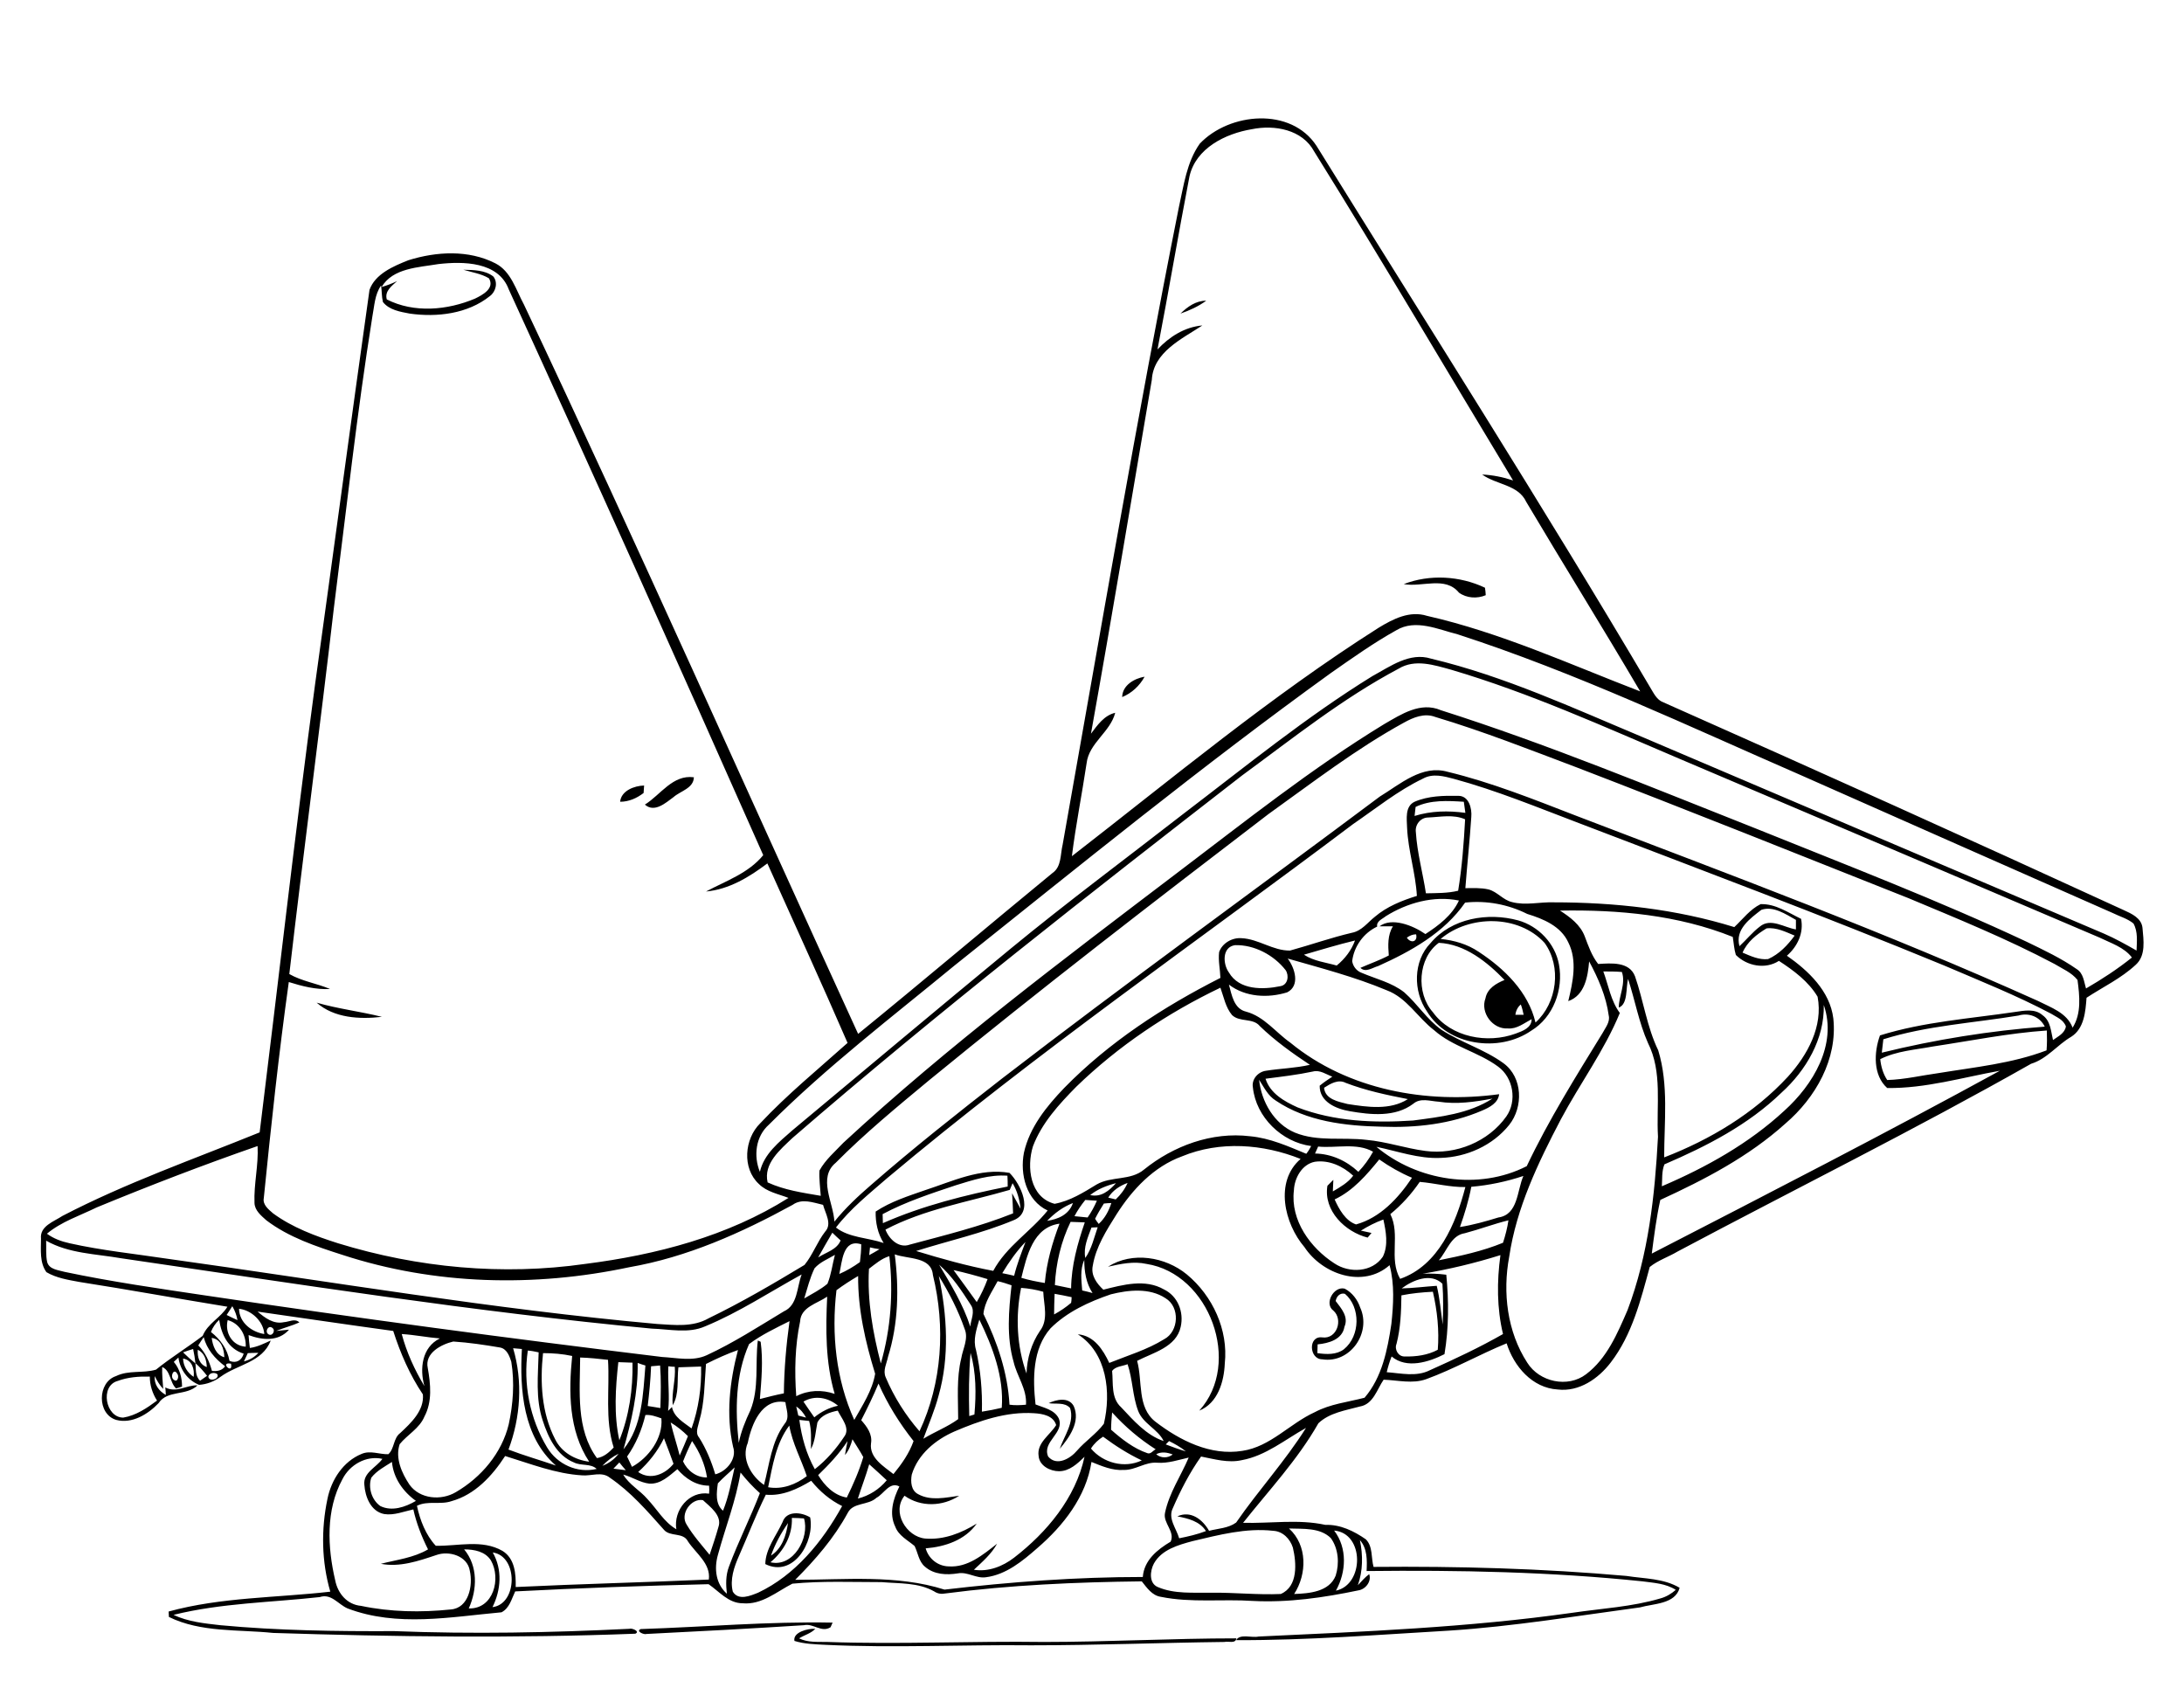 <?xml version="1.0" encoding="utf-8"?>
<!-- Generator: Adobe Illustrator 21.0.2, SVG Export Plug-In . SVG Version: 6.00 Build 0)  -->
<svg version="1.2" baseProfile="tiny" id="Layer_1" xmlns="http://www.w3.org/2000/svg" xmlns:xlink="http://www.w3.org/1999/xlink"
	 x="0px" y="0px" viewBox="0 0 847 660" overflow="scroll" xml:space="preserve">
<path d="M122.8,388.8c8.3,2.4,16.9,3.4,25.3,5.5C139.5,395.3,129.6,394.8,122.8,388.8 M249.8,304.6c0,0.7-0.2,2.2-0.2,2.9
	c-2.6,2-5.7,3.4-9.1,3.4C240.9,306.6,246,304.7,249.8,304.6 M269.1,301.4c-0.1,4.3-5.2,5.3-7.9,7.7c-3,2.2-7.4,6.2-11.1,2.9
	C256.2,308.2,260.9,300.3,269.1,301.4 M305.6,590.6c-2.7,3.9-5,8.1-6.6,12.6C303.3,600.5,304.9,595.4,305.6,590.6 M311.8,588.8
	c-1.5-0.1-3.1-0.2-4.7-0.2c0.3,6.8-3.2,12.9-8.3,17.2C307.7,607.9,314.1,596.2,311.8,588.8 M314.2,588.4c1.8,9.5-6.5,23.5-17.4,18.1
	c0.1-6,4.3-11,6.7-16.3C305,585.7,310.8,586.3,314.2,588.4 M322.9,629.2c-0.2,0.4-0.6,1.4-0.8,1.8c-3.6,2.2-6.6-1.6-10.3-0.8
	c-20.4,1.3-40.7,2.4-61.1,3.4c-0.9,0.4-4.3-1.1-2.2-1.9C273.3,630.9,298,628.7,322.9,629.2 M416.4,545.2c2.7,6-1.6,12.1-5.4,16.6
	c1.7-5.1,5.8-10.2,4-15.8c-2.1-2.4-5.6-1.4-8.3-1.9C409.7,542.7,414.4,541.6,416.4,545.2 M443.9,262.4c-1.9,3.5-5,6.4-8.7,7.9
	C435.3,265.7,439.9,263.1,443.9,262.4 M467.8,116.6c-3,2.2-6.5,3.8-10,5C460.6,118.9,463.8,116.6,467.8,116.6 M460.3,494.2
	c10,8.3,16.1,21.5,14.7,34.5c-0.3,7.1-2.7,15.4-9.9,18.3c16.7-18.4,4-53.1-20.5-56.9c-5-1.1-10,0-14.9,1.1
	C439.1,485.2,451.9,487.3,460.3,494.2 M479.5,635.3c-0.3,2.2-3.2,1-4.6,1.4c-25,0.3-50,1.3-75,1.3c-26.7-0.3-53.3,1.1-80-0.2
	c-3.9-0.2-7.9-0.3-11.8-1.5c-0.7-3.4,5.3-4.9,8.1-4.7c-1.7,1.8-4.2,2.4-6.3,3.7c3.4,1.7,7.3,1.3,11,1.4c28,1,56-0.4,84,0
	C429.7,636.7,454.6,635.3,479.5,635.3 M521.6,501.7c-1.9-0.5-3.3,1-3.6,2.8c2.2,2.9,5.1,6.1,3.4,10c-0.8,4.9-6.1,6.4-10.4,6.8
	c0,1.1-0.1,2.2-0.1,3.4c3.5,0.5,7.4,0.7,10.3-1.5C527.6,518,527.7,506.9,521.6,501.7 M527.5,507c4.5,9.8-3.9,21.8-14.7,20.1
	c-5.1,0-5.6-9.2,0-8.5c5.7,0.8,8.2-7,4.3-10.4c-3.7-2.7,0.2-9.6,4.4-8.5C524.4,501.2,526.5,504,527.5,507 M575.9,227.9
	c0.1,0.7,0.3,2.1,0.3,2.9c-3.3,1.4-7.4,1.2-10.4-1c-5.3-6.5-14.3-2-21.4-3.3C554.5,222.6,566.2,223.3,575.9,227.9 M589.8,389.5
	c-1.2,1-1.9,2.4-2.1,4c0.8,0,2.4,0,3.2,0C590.6,392.1,590.3,390.8,589.8,389.5 M594,395.2c-2.9,1.5-5.7,3.9-9.2,3.6
	c-5.9,0.4-10.8-6.1-8.7-11.7c0.7-3.8,4.2-5.8,7.4-7.1c-6.8-7-15.3-13.9-25.5-14.4c-8.1,5.9-8.9,19.5-2.3,26.9
	c7.1,9.8,21.2,12.3,32.1,8.3C590.5,399.8,594,398.6,594,395.2 M599,365.6c-10.1-11-29.2-10.9-40.3-1.5c5.2,0.5,10.4,2,14.8,5
	c9.9,6.5,19.2,15.5,22,27.4C603.9,388.9,605.7,374.8,599,365.6 M604.6,374c1.8,9.7-2.2,20.5-10.8,25.7c-12.5,8.6-32.3,5.8-40.4-7.5
	c-5.4-7.8-5.4-19.5,1.4-26.5c8.2-9.7,22.2-12,34-8.8C596.6,359.1,603.1,365.8,604.6,374 M58.1,533.8c-4.2-0.1-8.5,0.2-12.5,1.7
	c-6.9,1.9-4.7,14.2,2.2,14.2c4.9-0.8,9.2-3.7,13.1-6.6C59.1,540.3,58.1,537.1,58.1,533.8 M68.8,532.8c-1.4-2.7-3.1,1.2-1.3,2.3
	C68.9,536.2,69.5,533.6,68.8,532.8 M71,526.8c0.1,3,1.7,5.5,4.1,7.1C75.5,530.9,74.5,527.4,71,526.8 M74.9,523.1
	c-1.3,0.4-2.6,0.8-3.9,1.3c1.5,1.5,3.1,2.9,4.8,4.3C75.6,526.8,75.3,524.9,74.9,523.1 M75.8,528.6c0.2,2.3-0.1,5.1,1.8,6.8
	c0.7-0.5,2-1.4,2.7-1.9C79,531.8,77.5,530.1,75.8,528.6 M76.7,523.4c-0.2,2.8,0.6,5.7,3.5,6.7C80.1,527.5,79.4,524.7,76.7,523.4
	 M84.3,532.9c-1-0.9-3.2-0.6-3.5,0.9C81,536,85.2,534.8,84.3,532.9 M79,518.5c-0.7,1-1.4,2.1-2.1,3.2c2.7,2.7,4.3,6.2,5.3,9.9
	c2,0.2,3.9-0.1,5.1-1.8C83.4,526.9,80.2,523.2,79,518.5 M82.1,518.8c0.4,3,1.6,6.6,4.9,7.5C86.9,523.1,85.8,519.3,82.1,518.8
	 M89.6,528.8C84.9,527.9,90.5,533.4,89.6,528.8 M90.1,506.5c-0.7,1.1-1.5,2.3-2.2,3.4c1.4,0.7,2.8,1.4,4.2,2
	C91.8,510.1,91.1,508.2,90.1,506.5 M94.5,524.9c-6-1.9-8.6-7.3-9.5-13.1c-1.4,1.3-2.5,2.9-3.2,4.7c3.6,2.8,6.4,6.6,7.2,11.2
	C91.6,528.8,93.8,527.5,94.5,524.9 M88.3,511.9c-1.2,4.9,1.8,10,7,10.3C95.5,517.6,92.8,513.1,88.3,511.9 M100.2,524.6
	c-1.4,0-2.7,0-4.1,0.1c-0.5,1.1-1,2.1-1.5,3.2C96.7,527.4,98.7,526.3,100.2,524.6 M92.7,507.5c0.1,5.4,4.9,9,9.8,9.8
	C102.2,512.4,97.5,508,92.7,507.5 M105.6,514.9c-1.5-1.2-3,1.4-1.6,2.4C105.5,518.5,107.1,515.9,105.6,514.9 M152,566.9
	c-2.8,1.8-5.9,3.4-8,6.1c-1.3,3.8,0.1,8.6,3.5,11c4.5,2.2,9.7,0.4,13.8-2C156.3,578.4,152.6,573.2,152,566.9 M170.6,519
	c-5-0.4-9.8-1.4-14.8-1.7c1.9,7.1,5,13.9,8.8,20.2C162.7,530.8,163.6,522.4,170.6,519 M182.2,609.1c-0.9-5.8-8.1-7.9-13-6.1
	c-6.9,2.3-14.1,4.8-21.5,3.4c6.2-1.6,12.7-2.3,18.3-5.6c-2.5-5-4.5-10.1-5.7-15.5c-3.7,0.8-7.5,2.4-11.3,1.8
	c-5.2-1-7.4-6.7-7.7-11.4c-0.5-4.7,4.7-6.7,7-10c-6.3-1.4-12.7,2.3-15.5,7.9c-6.5,11.9-5.8,26.4-2.8,39.2c1,5.1,4.6,9.4,10,9.9
	c11.4,2.4,23.3,2.6,34.8,1.4C181.8,623.6,183.5,614.8,182.2,609.1 M190.4,605.1c-2.2-3.5-6.5-4.3-10.4-4.3
	c5.4,6.5,5.1,15.5,1.8,22.9C191.4,624,194.4,612.1,190.4,605.1 M191.1,602c3.8,6.7,3.2,14.5-0.1,21.2C200.8,622,201,603.4,191.1,602
	 M198.3,528.1c-0.7-2.3-1.8-5.2-4.5-5.6c-5.9-1-11.9-1.9-18-2.3c-4.7,1.1-11.2,4.5-9.9,10.3c1.1,6.2,1.8,13-1.3,18.8
	c-1.9,4.6-6.6,7-9.6,10.7c-1.8,5.4,0.8,11.2,3.8,15.7c4,5.6,12.3,6.3,18,2.9c9.8-5.7,17.8-15.1,20.5-26.3
	C199,544.5,199.6,536.1,198.3,528.1 M202.4,523.1c-1.1-0.1-2.3-0.2-3.4-0.3c3.8,12.8,2.9,26.8-1.8,39.3c6,2.3,12.3,4.1,18.4,6.2
	C202.9,557.3,201.5,538.9,202.4,523.1 M221.9,525.8c-3.7-0.8-7.5-1.1-11.3-1.1c-1.2,11.2-0.6,23.2,4.7,33.4c2.5,5.1,7.7,8,13.2,8.7
	C220.5,554.7,220.5,539.7,221.9,525.8 M222.6,567.1c-6.7-2.7-10-9.7-12.1-16.2c-2.9-8.6-1.8-17.7-1.6-26.5c-1.4-0.3-2.8-0.6-4.2-0.7
	c-1.9,12.9,0.8,26.5,7.5,37.6c3.9,6.5,11.7,10.1,19.2,8.3C229.1,567.4,225.4,568.5,222.6,567.1 M235.8,527.3
	c-3.6-0.4-7.2-0.8-10.8-0.9c-0.1,13.1-1.7,27.8,6.5,39c2.7-0.4,4.7-2.2,6.5-4.1C234.5,550.3,236.5,538.7,235.8,527.3 M239.9,563.7
	c-2.4,1.2-4.5,2.8-6.3,4.7C236,567.5,238.3,565.9,239.9,563.7 M240.2,567.1c-0.8,0.8-1.5,1.6-2.3,2.4c1.6,0.2,3.2,0.4,4.8,0.6
	C241.8,569.1,241,568.1,240.2,567.1 M245.3,528.4c-1.8-0.1-3.7-0.1-5.5-0.2c-1.1,10.1-1.8,20.4,0.4,30.3
	C244,549,245.5,538.6,245.3,528.4 M250.3,529.5c-1-0.3-2-0.6-3-1c0.2,11.5-2.4,22.6-5.5,33.5C249.1,553.1,249.4,540.5,250.3,529.5
	 M256,529.5c-1.2,0.1-2.3,0.2-3.5,0.3c-0.2,5.2-0.7,10.3-1.3,15.4c1.7,0.3,3.3,0.5,4.9,0.8C256.3,540.5,256.4,535,256,529.5
	 M256.5,550c-2-0.7-4.1-1.5-6.2-1.3c-1.4,5.8-3.7,11.3-7.1,16.1c0.6,1.3,1.3,2.7,1.9,4C251.5,565.3,257.2,557.7,256.5,550
	 M257.5,557.7c-2.4,5-5.9,9.4-10,13.1c4.7,3.3,10.5,0.9,13.7-3.2C260,564.3,258.8,561,257.5,557.7 M266.8,556.9
	c-2-2-4.2-3.8-6.7-5.3c1,4.3,2.4,8.5,3.5,12.8C264.7,561.9,265.8,559.4,266.8,556.9 M271.9,529.9c-2.9,0.1-5.8,0.2-8.8,0.3
	c-0.6,4.9,0.4,10.3-2.2,14.7c-0.5-5,1.2-9.9,0.8-14.9c-0.6,0-1.9-0.1-2.5-0.2c-0.3,5.8,0.6,11.5-0.1,17.3c0.5-0.5,1-1,1.5-1.5
	c0.8,4,4.6,6,7.6,8.3C270.9,546.3,272.1,538.1,271.9,529.9 M268.4,558.8c-1.3,2.6-2.5,5.3-3.5,7.9c1.7,3.6,5.2,6.3,9.3,6.2
	C273.4,567.8,271.3,563,268.4,558.8 M266.8,597.7c-1.9-3.7-7-1.6-9.4-4.6c-6.4-7.2-12.8-14.6-20.9-20.1c-3.1-2.5-7.2-0.6-10.7-0.9
	c-10.3-0.6-20.1-4.5-29.9-7.5c-5,7.7-11.7,15-20.8,17.5c-4.3,1.5-9.2-0.3-13.4,1.8c1.2,5.6,3.4,11.3,7.3,15.5
	c8.6,0.2,17.9-2.6,25.9,2c4.8,3,5.2,8.9,5.1,14c25-1.2,49.9-1.8,74.9-2.9C275.7,606.3,269.9,602.4,266.8,597.7 M275,576.1
	c-5,0-9.1-2.7-12.3-6.4c-3.2,2.6-6.5,5.9-10.9,5.6c-3.6-0.4-6.6-2.6-10.1-3.5c2.3,3.9,6.5,6.1,9.4,9.5c3.7,3.9,6.4,8.9,11.2,11.7
	c-1.2-7.4,5-15,12.7-13.8C275.1,578.2,275.1,577.1,275,576.1 M272.6,581.7c-4.6-0.8-9,5.4-6.3,9.5c2.5,4.2,5.8,7.9,8.9,11.7
	c1.2-3.6,2.4-7.1,3.4-10.7C280.2,587.7,275.4,584.3,272.6,581.7 M284.9,569c-2.1,2.1-4.5,4-6.5,6.2c-0.5,3.6-1.1,8,2,10.6
	C282.6,580.4,283.6,574.7,284.9,569 M286.2,523.5c-4.3,1.5-8.4,3.4-12.4,5.4c-0.6,7.4-0.5,14.9-2.6,22.1c-0.4,2.1-1.7,4.5-0.1,6.4
	c2.8,4.4,4.8,9.3,6.3,14.3c4.4-1.1,8.5-6,6.9-10.7C281.5,548.6,283,535.7,286.2,523.5 M287.2,571c-1.8,11-5.9,21.3-8.8,32
	c-1.5,5.3-0.8,11.2,3.5,15c-0.4-3.5-0.5-7.1,0.8-10.5c3.6-9.7,8.3-18.9,12-28.5C292,576.6,289.5,573.9,287.2,571 M304.6,543.7
	c-9.2-1.6-13.1,8.5-14.6,15.8c-2.6,6.1,1.2,12.8,6.3,16.3c2.1-8,2.9-16.8,8-23.7C306.4,549.7,304.9,546.5,304.6,543.7 M306.2,512.3
	c-5.4,2.7-10.9,5.3-15.7,8.9c-5.3,12-5.4,25.5-4,38.3c0.9-4.4,2.6-8.6,4.5-12.6c3.5-8.6,1.8-18.2,2.9-27.1c0.3,0.1,0.8,0.4,1.1,0.5
	c1,7.4,0.3,14.8-0.3,22.2c3.1-0.8,6.2-1.6,9.3-2.2C304.1,531,304.9,521.6,306.2,512.3 M310.9,494.2c-12.4,6.8-24.3,14.7-37.4,20.1
	c-6.5,2.9-13.9,1.1-20.7,0.9c-68.9-6.5-137.4-17.3-205.9-27.3c-9.8-1.7-20.2-1.8-29-6.8c0.1,2.8-0.2,5.6,0.4,8.3
	c0.8,2.9,4.4,3.1,6.8,3.8c18,3.8,36.2,6.4,54.3,9.1c59,8.8,118.1,16.7,177.4,23.9c5.7,0.3,11.9,1.8,17.3-0.7
	c10.4-4.8,20.1-11.1,29.9-17C309.4,506.1,309,499.2,310.9,494.2 M306.1,552.8c-5.2,6.9-6.5,15.7-8.2,23.9c5.5,1,10.8-1.1,15-4.3
	C310.7,565.8,307.3,559.7,306.1,552.8 M308.8,545.4c0.3,1.2,0.5,2.3,0.8,3.5c1,0.3,2,0.5,3,0.8C311.7,548,310.5,546.5,308.8,545.4
	 M319.2,467.2c-3.9-0.9-8.2-2.6-11.8,0c-19.9,10.9-40.9,20.3-63.4,24.2c-36.7,7.8-75.4,6.9-111.2-4.8c-10.3-3.3-20.8-6.8-29.5-13.4
	c-2-1.8-4.5-3.8-4.6-6.7c-0.3-7.4,1.6-14.7,1.2-22.1c-21,7.3-41.8,15.3-62.4,23.8c-6.5,3.2-13.7,5.5-19.3,10.2
	c2.6,1.9,5.6,3,8.8,3.7c12.5,2.8,25.3,4.1,37.9,6c63.3,8.8,126.4,19.6,190,25.3c6.7,0.4,13.8,1.3,19.9-2.2
	c12.8-6.2,25.1-13.4,37.2-20.7c3.2-3.9,4.9-8.9,8-12.9C322.8,474.6,320.1,470.6,319.2,467.2 M320.8,502.8c-3.9,2.7-10.2,4-10.5,9.6
	c-2,9.5-2.2,19.3-1.5,29c4.7-2.4,9.9-2.6,14.9-0.9C320.1,528.2,320.2,515.4,320.8,502.8 M323.8,486.6c-2.7,1.6-5.8,2.8-7.9,5.2
	c-1.8,3.7-2.8,7.8-4,11.7c3-1.8,6.3-3.4,9-5.7C322.4,494.2,322.8,490.3,323.8,486.6 M311.6,543.5c1.4,2.1,2.8,4.1,4.2,6.1
	c2.7-2.2,5.8-3.8,9.2-4.5C321.2,541.9,316,540.9,311.6,543.5 M322.8,478c-1.9,3.2-3.7,6.4-5.5,9.6c3-2,7.3-3,8.7-6.6
	C324.9,480,323.8,479,322.8,478 M326.6,584c-4.7-2.3-8.7-5.7-12-9.8c-5.3,3.2-11.2,6-17.6,5.4c-3.8,7.7-6.9,15.8-10.4,23.7
	c-1.9,4.3-3.6,9.2-2.4,13.9c2.2,3.6,6.8,1.6,9.8,0.4C308.4,610.8,319,597.8,326.6,584 M324.9,547c-3,0.6-6.4,1.7-7.9,4.6
	c-0.7,3.4-0.8,7.1-2.5,10.3c0-3.6,0.3-7.3-0.7-10.9c-1.3-0.1-2.5-0.3-3.8-0.4c0.9,6.7,2.7,13.2,6,19.1c4.5-3.5,8.3-7.9,11.4-12.6
	C329.9,553.8,326.3,550,324.9,547 M297.6,334.8c-7,5.3-14.9,10.1-23.8,10.9c7.7-4.1,16.5-7.1,22.2-14.1
	c-32.5-73.3-65.3-146.5-98.7-219.4c-4-10.8-17.7-10.9-27.3-9.8c-7.6,1.3-17.7,1.5-22,8.9c2.1-0.6,4.1-1.4,6-2.3
	c-2.1,1.9-4.9,3.9-4,7.1c10.6,5.4,23.5,4.2,34.2-0.3c2.9-1.4,7.8-4,5.4-7.9c-3-1.8-6.6-2.3-9.9-3.3c3.9,0.1,8.4,0.1,11.6,2.6
	c1.9,2.3,1,5.9-1.3,7.6c-8.6,6.9-20.5,8.3-31.1,6.8c-3.7-0.7-8-1.4-10.4-4.5c-0.5-2.1-0.4-4.3-0.7-6.4c-2.5,3.5-2.6,8-3.4,12.1
	c-6,37.5-10.1,75.2-14.9,112.8c-5.5,47.4-11.8,94.7-17.3,142.1c4.9,2.8,10.6,3.6,15.8,5.8c-5.5,0.3-10.9-1.1-16-2.7
	c-3.9,27.9-6.9,55.9-9.7,83.8c-0.5,2.6,1.9,4.4,3.6,5.9c7.5,5.5,16.4,8.8,25.2,11.6c30.9,9.5,63.8,12.6,95.9,8
	c27.5-3.5,55.2-10.7,78.8-25.6c-3.9-1.5-8.4-2.3-11.5-5.4c-6.6-6.1-5.6-17.5,0.5-23.5c10.5-11.2,22.5-21,33.9-31.2
	C318.6,381.1,308,358,297.6,334.8 M334,482.5c-7.2-2.3-7.4,6.9-8.5,11.5c2.8-1.2,5.5-2.8,8-4.6C333.8,487.1,334,484.8,334,482.5
	 M330.6,558.1c-0.6,2.2-1.4,4.4-2.9,6.1c0.3-1.8,0.6-3.6,1-5.4c-3.2,4.9-7.2,9.1-11.4,13.2c2.5,4.1,6.2,7.9,11.1,8.7
	c2.5-5.1,4.8-10.3,6.4-15.7C333.5,562.6,332,560.4,330.6,558.1 M332.8,494.8c-2.9,1.7-5.7,3.5-8.4,5.5c-2,17-0.2,34.6,6.9,50.3
	c3.2-5.7,7-11.4,8.1-17.9C335.6,520.4,332.7,507.7,332.8,494.8 M337.4,483.7c-0.1,0.7-0.2,2.2-0.3,3c1.3-0.7,2.7-1.5,4-2.3
	C339.8,484.2,338.6,484,337.4,483.7 M343.9,574c-2.2-2.1-4.5-4.1-6.8-6.2c-1.3,4.5-3,8.9-4.4,13.3C337.1,580,341,577.5,343.9,574
	 M344.9,487.1c-3,0.9-5.4,3-7.9,4.9c-0.7,12.4,1.5,24.8,4.6,36.7C345.5,515.2,346.5,501,344.9,487.1 M340.7,536.5
	c-2,4.8-4.3,9.5-6.7,14.2c2.2,2.5,4.4,5.4,3.8,9c-0.7,5.6,4.9,8.9,8.7,11.9c3.2-3.9,6.1-8,7.8-12.8
	C348.9,552,344.2,544.5,340.7,536.5 M361.8,494.4c-0.6-7.2-9.7-6.1-14.8-8c1.7,13.2,1.4,26.9-2.6,39.7c-0.5,2.6-2.1,5.3-0.9,8
	c3.2,7.6,7.7,14.7,13.1,20.9C365.4,536.2,366.7,514.4,361.8,494.4 M374.1,515.3c-2.5-7.2-6-14-10-20.5c3.2,15.2,4.2,31.3-0.1,46.4
	c-1.5,5.7-3.9,11.2-5.9,16.7c4.4-2.7,9.4-4.6,13.5-7.6c0-7.9-0.7-15.9,1.2-23.6C373.4,523,375.7,519.1,374.1,515.3 M376.4,524.6
	c-0.7,8.1-0.7,16.4-0.5,24.5c0.5-0.2,1.5-0.4,2-0.6C378.6,540.5,378.6,532.3,376.4,524.6 M376.5,506c-3.6-5.6-7.3-11.2-12.3-15.6
	c4.6,7.7,9.3,15.4,12.1,24C376.5,511.7,378.3,508.6,376.5,506 M383,496c-4.3-1.3-8.7-2.5-13.2-3.5c3,4.1,6,8.2,9,12.4
	C380.5,502,381.9,499,383,496 M379.8,511.7c-1.1,3.8-2.5,7.8-1.3,11.7c1.8,7.8,2.5,15.9,2.3,24c2.6-0.4,5.2-0.9,7.7-1.5
	C389.4,534,385,522.3,379.8,511.7 M390.7,455.9c-6.9-0.5-13.5,1.7-20,3.7c-9.6,3.2-19.4,6.4-28.4,11.2c0,0.9,0.1,2.6,0.1,3.5
	c15.4-6.8,31.9-10.9,48.4-14.2C390.8,458.7,390.8,457.3,390.7,455.9 M392.7,458.8c-0.3,0.7-0.8,1.9-1.1,2.6
	c-16.2,4.7-33.2,7.5-48.2,15.4c1.4,3.7,5.2,7.4,9.5,5.8c13.4-3.6,27-6.9,40-12.1c-0.1-2.6-0.2-5.2-0.4-7.8c1.1,2,2.2,4,3.3,6
	C395.4,465.1,394.5,461.8,392.7,458.8 M393.1,528.1c-2.8-9.7-1.9-19.9-0.8-29.7c-1.8-0.6-3.5-1.2-5.4-1.6c-2.1,4-5.1,8.1-5.5,12.7
	c5.4,11,9.4,22.8,10.1,35.2c2.1,0.3,4.3,0.2,6.4,0C398.3,538.6,394.4,533.7,393.1,528.1 M397.7,481.6c-3.5,3.6-6.4,7.8-9,12.1
	c1.5,0.3,3,0.6,4.6,1C394.4,490.2,396.1,485.9,397.7,481.6 M404.6,500.9c-2.8-0.8-5.7-1.3-8.6-1.5c-2.2,11-1.7,22.6,2.1,33.2
	c0.2-5.9,1.9-11.6,5.2-16.5C406.7,511.7,404.8,506,404.6,500.9 M410.9,474.5c-10.3,1.4-12.7,12.6-14.8,21c3,0.9,6,1.5,9.1,2
	C405.9,489.5,408.1,481.9,410.9,474.5 M415.6,503c-2.2-0.5-4.4-0.9-6.6-1.3c-0.1,2.7-0.2,5.4-0.2,8c2.4-1.3,4.6-2.8,6.6-4.5
	C415.5,504.8,415.6,503.6,415.6,503 M416.1,466.5c-3.9,1.5-7.2,4-10,6.9C410.3,472.8,414.6,471,416.1,466.5 M420.6,564.9
	c-2.7,2.6-5.8,5.6-9.9,5.6c-3.4,0-7.6-2.1-7.9-5.9c-0.8-5.1,4.4-8.1,6.8-12c-1.1-3.7-5.3-4.4-8.6-4.6c-10.7-0.7-21.1,2.9-30.9,7.1
	c-7.3,3.2-14.1,8.8-16.5,16.7c-0.5,2.7-0.3,6.2,2.5,7.6c4.9,2.7,10.7,1.3,15.9,0.6c-6.4,4.2-14.9,4.5-21.2,0
	c-5.1,6.3,0.7,15.9,8,16.6c7.2,0.6,14-2.1,20-5.8c-4.5,6.4-12.3,9-19.8,9.6c1.1,4,4.7,6.9,8.9,7c7.4,0.5,13.3-4.5,18.8-8.8
	c-2.2,4-5.7,7-9,10.1c5.6,0.9,11.2-1.3,15.6-4.7C406,594.2,417.1,580.9,420.6,564.9 M420.7,474c-1.8-0.1-3.7-0.1-5.5-0.2
	c-3.7,7.6-5.7,16.1-6.1,24.5c2.1,0.4,4.2,0.9,6.3,1.3C415.5,490.7,417.9,482.2,420.7,474 M420.5,488.6c-1.7,3.7-1.1,7.9-0.8,11.8
	c1.3,0.3,2.7,0.6,4,1C421.2,497.5,420.5,493.1,420.5,488.6 M425.4,465.6c-1.5-0.1-3-0.2-4.5-0.3c-1.6,2-3,4-4.2,6.3
	c1.7,0.2,3.4,0.3,5.1,0.5C423.2,470.1,424.4,467.9,425.4,465.6 M425.7,475.9c-0.6,0-1.8,0.1-2.4,0.1c-1.4,3.8-3.2,7.7-2.4,11.8
	C423.4,484.2,424.3,479.9,425.7,475.9 M431,466.5c-0.7,0-2.2,0.1-2.9,0.2c-1.2,1.9-2.4,3.9-3.4,5.9c0.3,0.5,1,1.5,1.4,2
	C428.5,472.4,430,469.6,431,466.5 M432.8,458.8c-3.6,0.9-7.1,2.3-10,4.6C427,464.4,430.2,461.7,432.8,458.8 M437.3,458.7
	c-3,1.1-5.8,2.9-7.5,5.7c1,0.2,1.9,0.5,2.9,0.7C434.6,463.3,436.2,461.2,437.3,458.7 M427.8,557.1c-1.9,1.2-3.5,2.7-4.7,4.6
	c4.7,5.6,13,7.8,19.7,4.6C437.5,563.8,432.5,560.6,427.8,557.1 M448.2,562c-6.3-4-11.9-8.8-16.9-14.3c-0.2,2.2-0.4,4.5-0.4,6.7
	c4.2,3.7,8.8,7.3,14.1,9.1C446.3,564,447.2,562.4,448.2,562 M441.4,547.1c-2.2-5.8-2.1-12.2-4.1-18.1c-2,0.8-4.7,0.8-6,2.6
	c0.5,4.8-0.5,10.5,3.5,14.1c4.8,5.1,9.7,10.8,16.5,13.1C449,554.1,443.3,552.1,441.4,547.1 M454.8,564c-2.1-0.8-4.3-1.2-6.4-0.1
	C450.2,565.5,452.9,565.5,454.8,564 M452,503.4c-6.2-4.1-14.4-3.2-21.2-1.5c-8.5,2.9-17,6.8-23.4,13.2c-7,8-6.9,19.5-5.8,29.5
	c3.2,1.3,7.3,2,9,5.4c2.4,5.7-6.6,9-4.1,14.8c3.3,3.9,8.6,0.8,11.2-2.3c3.2-3.7,7.5-6.5,10.4-10.4c2.9-12.1,1.2-27.5-10.1-34.7
	c6.3,0.5,9.8,6,12.2,11.1c7.2-2.9,14.7-5.1,21.3-9.2C457.2,516.3,457.7,506.8,452,503.4 M453.4,558.8c-0.3,0.3-1,1-1.3,1.3
	c2.6,1,5.1,1.9,7.8,2.7C457.8,561.1,455.6,559.9,453.4,558.8 M461,565.2c-4,0.9-8,2.3-12.2,2c-4.6-0.4-8.4,2.9-13,2.8
	c-4.4,0.3-8.5-1.5-12.5-3.1c-2.1,13.5-10.9,24.7-21,33.4c-5.7,5-12.1,10.3-19.9,11.3c-3.8,0.6-7.1-2.2-10.9-1.5
	c-4.4,0.7-9.3,0.5-12.8-2.6c-2.4-2-2.7-5.4-4-8c-2.7-2.3-6.2-4-7.5-7.5c-2.5-5.1-0.8-10.8,1.6-15.6c-3.8-2-6,2.9-8.9,4.4
	c-3.2,3-9,1.7-11.1,5.8c-5.3,9.8-12.6,18.2-20.4,26c19.3,0,39.3-2.1,57.9,3.8c25.5-3,51.2-4.9,76.9-4.9c0.5-6.5,5.6-10.6,10.8-13.7
	c1.8-3.9-3-7.2-2.2-11.1C453.4,578.9,458,572.3,461,565.2 M498.6,376.2c-4.6-5.9-12.2-9.9-19.6-9.7c-5.1,0.7-4.8,7.3-2.4,10.6
	c4,6.9,13.2,6.7,20,5.3C499.5,381.9,500,378.3,498.6,376.2 M501.4,600.1c-1.1-3.4-3.9-6.3-7.6-6.5c-10.6-1.2-21.1,1.6-31.3,4
	c-5.6,1.5-12,3.3-15,8.7c-1.5,2.8-2,7.6,1.5,9.1c6.5,2.8,13.9,2.1,20.8,2.2c9-0.1,18,0.9,26.9,0.5
	C503.5,615.2,502.8,606,501.4,600.1 M506.5,553.7c-8.1,4.5-15.6,10.8-24.9,12.5c-5.3,1.2-10.6-0.4-15.8-1.4
	c-4.4,6.2-7.9,13-10.9,19.9c-2.1,4.1,1.3,7.9,2.4,11.8c3.5-0.7,7-1.5,10.4-2.8c-2.4-3.8-6.9-4.9-11.1-5.7c5.2-2.4,9.8,1.2,12.3,5.6
	c3.5-0.9,7.5-1,10.5-3.2C488.1,577.8,498.4,566.6,506.5,553.7 M508.5,444.4c-11.4-1.5-21.4-11.2-22.6-22.7c-0.6-3.2,2-6.1,5.1-6.5
	c5.6-0.9,11.4-1,17-2.3c-6.8-4.5-13.5-9.3-19.4-15c-2.7-3.3-7.8-1.4-10.8-4.3c-2.5-3-3.2-7-4.5-10.6c-20.5,9.8-39.6,22.6-55.9,38.4
	c-6.7,6.8-13.4,14.1-16.8,23.1c-2.5,8-1.2,19.8,8.4,22.3c6-1.1,11.2-4.4,16.3-7.5c5.7-3.3,13.2-1.4,18.4-5.8
	c11.4-9.2,26.3-14.7,41.1-12.9c7.7,0.7,14.8,3.9,21.8,6.8C507.4,446.4,508,445.4,508.5,444.4 M516.1,596.4
	c-4.2-4.1-10.7-3.5-16.2-3.7c7.2,6.5,7,17.7,2,25.4c5.8-0.2,13.6-0.8,16.1-7.1C519.5,606.3,519.1,600.5,516.1,596.4 M517.4,593.5
	c5.2,6.8,4.7,16.1,0.7,23.3C529.1,614.5,529.2,594.5,517.4,593.5 M525.5,364.7c-6.7,1.6-13.2,3.6-19.8,5.5c3.8,2.5,8.5,3,12.7,4.2
	C521.6,371.8,524.1,368.5,525.5,364.7 M511.2,444.6c-0.4,0.9-0.8,1.8-1.2,2.7c6.3,0.1,12.2,2.8,16.8,7.1c2.2-2.3,4.1-4.9,5.7-7.8
	C526.2,443,518.1,445.3,511.2,444.6 M536.5,472.9c-3.1,1.1-6,2.6-8.7,4.3c1.4,0.3,2.8,0.6,4.1,0.9c-0.4,0.5-1.1,1.3-1.5,1.8
	c-8.7-2.2-17.2-10.4-15.6-20.1c0.8-0.8,1.5-1.5,2.3-2.3c-0.1,1.5-0.1,3-0.2,4.5c2.9-1.7,5.9-3.4,7.9-6.1c-4-3.7-9.4-6.2-14.9-5.4
	c-5,1-7.9,6.3-8.1,11.1c-1.4,11.6,6.4,22.3,15.7,28.3c5.8,3.9,14.7,3.5,18.8-2.6C538.5,482.8,537.5,477.5,536.5,472.9 M538.9,490.6
	c-10.3,9.1-26.1,3.5-33-7c-7.8-9.1-11.7-25.4-1.5-34.2c-14.5-5.8-31.3-7.1-46-1c-11,4-19.3,12.9-25.4,22.5c-3.9,6.2-8,12.6-9.2,19.9
	c-0.8,3.7,1.5,6.9,4.1,9.3c7.6-1.9,16.2-4.3,23.5-0.1c5.4,2.6,7.8,8.8,6.5,14.5c-1.7,7.9-10.7,10-16.9,13.2c2.2,7.9-0.1,18,7.1,23.6
	c9.5,7.3,21.4,13.3,33.7,11.3c10.9-1.6,18.4-10.6,28.1-15c6-3.2,12.8-3.9,19.3-5.6c6.8-7.9,8.9-18.6,10.4-28.6
	C540.4,505.9,540.9,498,538.9,490.6 M546,426.2c-8.2-1.6-16.3-3.3-24.1-6.3c-2.9-1.5-5.9,0.3-8.4,1.9c0.4,4.5,5.6,5.4,9.1,6.3
	C530.3,429.3,539.1,430.6,546,426.2 M534.9,449.6c-4.9,6-10.1,12.1-17.3,15.5c1.7,3.8,4.2,8.3,8.3,9.7c9.4-2.6,16.4-10.2,21.7-18.1
	C543.1,454.8,538.9,452.4,534.9,449.6 M549.2,362.3c-1.3,0-2.5,0.5-3.6,1.3C547.1,365.9,549.9,365.3,549.2,362.3 M555.7,500.9
	c-4.1,0.2-8.2,0.6-12.2,1.4c-0.1,6.3-0.3,12.6-1.9,18.8c-0.9,2.2,0.7,5,3.2,4.9c4.4,0.1,8.9-0.5,12.8-2.6
	C558.2,515.9,557.4,508.3,555.7,500.9 M559.4,497.8c-4.5-4.4-11.5-1.4-15.8,1.8c4.5-0.1,9-0.7,13.6-1c1.2,4.9,1.6,10,2.3,15
	C559.7,508.4,559.8,503.1,559.4,497.8 M568.2,317.7c-4.5-2-9.6-0.9-14.3-0.7c-3,0-5.2,2.8-4.8,5.7c0.5,8,2.7,15.8,3.9,23.7
	c4.2-0.1,8.4,0,12.5-1C567,336.3,567.7,327,568.2,317.7 M567.7,310.9c-6.2-0.4-12.9-0.8-18.7,2c-0.1,1.2-0.3,2.3-0.4,3.5
	c6.4-2,13.1-2.1,19.7-1.2C568.1,313.8,567.9,312.3,567.7,310.9 M568.3,460.3c-6,0.1-11.8-1.5-17.7-2c-3.2,4.7-7,8.9-11.4,12.5
	c4,8-0.7,17.2,3.8,25.1C557.9,490.7,564.6,474.5,568.3,460.3 M578.8,426c-6.9,1.3-13.9,2.3-20.9,1.2c-3.3-0.2-7-1.6-9.8,0.8
	c-7,5.3-16.5,4.3-24.6,2.9c-5.3-0.9-11.8-3.6-11.7-9.9c1.6-1.3,3.2-2.4,4.9-3.5c-2.4-0.9-4.8-2.7-7.5-2c-6.1,1.3-12.2,2-18.4,2.8
	c1.8,5.7,7.3,8.8,12.4,11.1c14.2,5.5,29.8,6.1,44.8,5.1C558.5,433.1,569.6,431.9,578.8,426 M581.9,486.7c-9.9,3.1-19.9,5.5-30.1,7.2
	c3-0.1,6.1,0,9.1,0.4c1,10.2,1,20.7-0.7,30.8c-6.1,3.1-14.7,5.8-20.5,0.9c-0.8,2-1.4,4-1.9,6.1c5.6,0.4,11.5,1.9,16.8-0.8
	c9.6-4.3,19.2-8.8,28.3-14C580.5,507.3,580.5,496.9,581.9,486.7 M585,473.2c-5.7,1.4-11.2,3.5-16.9,5c-5.4,0.8-6.9,6.9-10.1,10.5
	c8.4-1.7,16.9-3.5,24.9-6.8C583.8,479.1,584.6,476.1,585,473.2 M581,413.6c-7.7-5.7-17.6-7.7-24.8-14.1
	c-6.4-4.9-10.6-12.6-18.4-15.5c-12.4-5.2-25.5-8.6-38.4-12.3c2.8,3.7,4.9,10.5-0.2,13.1c-7.4,2.3-16.2,1.9-22.6-3
	c1.1,4,1.9,9.4,6.7,10.5c7,1.9,11.4,8,17.1,12c22.4,18.4,52.9,23.8,81,20c-0.4,3.4-3.7,5.1-6.5,6.3c-12.2,5.3-25.8,6.8-39,6.3
	c-14.1-0.3-29.1-2-41.1-10.1c-3.1-1.9-4.6-5.2-6.5-8.1c0.9,8.5,5.8,17.1,13.9,20.5c8.8,3.6,18.5,1.7,27.7,2.8
	c7.8,0.7,15.2,3.3,22.9,4.3c11.8,1.6,24.5-3.6,31.4-13.4C588.4,426.9,586.9,417.9,581,413.6 M590.8,456c-6.6,2.2-13.3,3.6-20.2,4.2
	c-1,5.3-2.6,10.5-4.4,15.6c5.1-0.8,10-2.2,14.9-3.7C588.8,471,588.3,461.7,590.8,456 M616.3,372.8c-0.5,5.9-1.7,13.2-8.1,15.4
	c1.8-7.4,3.6-15.7,0-22.8c-2.9-6.3-9.7-9.1-15.9-11c-7.4-3.7-15.8-5.3-24.1-4.4c-8.1,11.7-21,18.9-33.7,24.6
	c-2.2,0.6-4.9,2.7-6.9,0.7c3.6-1.6,7.4-2.9,11-4.8c-0.3-3.9-0.5-7.9,1.6-11.3c-1.7,0-3.5,0-5.2,0c4.7-3.6,12.9-0.4,17.8,3
	c5.1-3.3,10.4-7.3,13-13c-9.8-2-20.1,0.9-28.4,6.1c-1.3,1.1-3.7,1.9-3.3,4c-5.3,2.5-9,7.7-9.7,13.4c0.3,2,1.7,3.8,3.6,4.5
	c5.6,2.4,11.8,3.8,16.6,7.6c5.1,4.5,8.8,10.5,14.4,14.5c7.7,5,16.7,7.6,24.1,13c7.5,5.5,7.7,17,2.2,23.9c-6.4,8-16.5,12.5-26.6,12.8
	c-8.5,0.4-16.7-2.6-24.9-4.3c15.9,13.3,39.7,17,58.3,7.5c8.5-17.9,19-34.7,29.4-51.6c1.1-2.1,3-4.3,2.4-6.8
	C622.9,386.3,619.8,379.3,616.3,372.8 M591.9,194.6c-3.1-6.7-11.6-6.6-17.1-10.6c4.1,0.2,8.1,1,12,2.3
	C561.1,143.8,536,101,509.7,58.8c-4.6-8.6-15.4-10.5-24.2-8.7c-10.2,1.7-21.7,7.3-24.2,18.3c-4.3,22.3-8.1,44.8-12.4,67.1
	c4.6-4.9,10.5-8.7,17.4-9.3c-7.9,5.2-19,10.3-19.6,21.1c-7.8,45.7-15.4,91.5-23.6,137.2c2.5-3.3,5.1-7.1,9.4-8.1
	c-1.9,7.5-10.2,11.7-11.1,19.6c-1.8,12-4.2,24-5.7,36c39.1-30.3,77.2-62.1,119-88.6c5.6-3.4,12-6.7,18.7-4.6
	c28.6,6.5,55.4,18.8,82.7,29.3C621.6,243.4,606.5,219.2,591.9,194.6 M639.1,404.4c-3.5-7.9-5-16.5-7.7-24.8c-0.9,3.4,0,9.8-3.6,11.1
	c0-4.6,2.8-9.2,1.2-13.8c-2.4-0.2-4.8-0.2-7.2-0.2c2,5.4,2.9,11.4,6.4,16.1c-6,14.6-15.5,27.4-22.9,41.3
	c-8.8,16.8-17.2,34.3-20,53.2c-2.6,13.9-0.8,29.1,7,41.1c4.7,7.5,15.7,9.9,22.8,4.5c8.1-6.1,12.2-15.9,16.1-24.9
	c8.1-21.4,10.6-44.5,11.8-67.2C642.3,428.6,644.8,415.7,639.1,404.4 M696,362.8c-3.4-1.4-7.1-3.3-10.9-2.8c-3.8,2.3-7.5,5.2-9.3,9.4
	c3.1,1.3,6.4,2.9,9.9,2.5C690,370,693.3,366.5,696,362.8 M683.1,352.8c-4.4,3.4-10.3,7.6-8.5,14.1c2.7-2.5,5-5.4,7.9-7.6
	c4.2-3.5,9.5,0.4,14,1.1c0-0.9,0-2.8,0-3.7C692.5,354.5,687.8,351.2,683.1,352.8 M704.9,386.5c-3.5-5.9-9.3-10.2-15-13.9
	c-5.3,3.4-12.4,2-16.7-2.3c-0.7-2.3-0.8-4.6-1.2-7c-21.2-8.5-44.3-10.6-67-10.2c3.9,2.5,7.9,5.5,9.6,10c1.4,3.7,2.7,7.5,5.2,10.7
	c5-0.3,12.1-1,14.3,4.8c3.3,9.5,4.6,19.6,9,28.7c4.1,13.4,2.3,27.7,2.3,41.5c17.9-6.9,34.9-17.1,48-31.3
	C701,409.1,707.1,398,704.9,386.5 M707.3,389.7c0.3,13.2-6.9,25.4-16.4,34c-12.9,12.5-29.1,20.8-45.4,27.8c-1.1,2.7-0.8,5.7-1,8.5
	c17.1-7.3,33.8-16.6,47.5-29.3C703.1,420.7,712.6,405.1,707.3,389.7 M782.8,393.8c-17.5,2.9-35.5,3.9-52.4,9.2
	c-0.2,1.7-0.4,3.4-0.6,5.2c20.7-5.1,41.9-8.5,63.2-10.1C791.1,394.2,786.8,392.6,782.8,393.8 M793.8,399.6c-14.8,1-29.5,4-44.2,6.2
	c-6.9,1.3-14,1.7-20.4,4.9c0.3,2.9,1.1,5.7,2.7,8.1c6.8-0.2,13.4-1.8,20-2.7c14-2.3,28.4-3.7,41.8-8.8
	C793.9,404.8,793.9,402.2,793.8,399.6 M795.5,393.1c-13.4-7.1-27.5-12.7-41.5-18.7c-46.8-19.3-94.3-37.1-141.6-55.2
	c-16.1-6.1-32-12.7-48.6-17.2c-3.8-1-8.1-2.2-11.9-0.1c-9.8,4.7-18.3,11.6-27.2,17.7c-60.4,45.5-122.7,88.6-180.7,137.3
	c-6.9,6-14.2,11.8-19.8,19.1c5.1,4,12.4,3.9,18.5,6c-2.3-3.7-3.2-7.9-3.1-12.2c5.9-3.9,12.6-6,19.2-8.3c10.5-3.4,21.4-8.7,32.7-6.7
	c4.4,4.4,9.6,15.3,1.5,18.4c-12.2,5.1-25.1,7.9-37.7,11.9c9.8,3,19.8,5.8,29.9,7.7c5.1-9.5,14.5-15.2,21.1-23.4
	c-8.3-3.9-10.8-14.1-9.2-22.4c2.2-9.9,8.8-18,15.6-25.1c17.4-17.8,38.5-31.5,60.6-42.7c-0.1-3.3-0.9-6.7-0.5-10
	c1.2-3.5,5.1-5.7,8.7-5.4c6.6,0.3,12.2,4.9,18.8,4.8c8-2.2,15.9-5,24-6.9c3.8-0.7,6.1-4,8.9-6.2c4.7-4,10.5-6.3,16.3-8.1
	c-0.5-8.9-3.4-17.5-3.8-26.4c-0.1-3.4-0.9-8.3,2.9-10.1c5.3-2.3,11.3-2.4,17-2.3c4.1,0,5.3,4.9,5,8.2c-0.6,9.2-1.6,18.4-2.3,27.6
	c3,0,6-0.2,9,0.5c3.4,0.9,5.6,4.1,9.1,4.9c5.3,1.4,10.8-0.1,16.2,0.1c23.6,0,47.4,2.6,70,9.6c3.3-3.1,6.1-6.9,10.2-8.9
	c5.8-0.2,10.7,3.3,15.7,5.7c1.1,5.5-1.4,10.7-5.5,14.3c8.3,5.8,16.7,13.7,18,24.3c1.7,15.8-6.9,30.8-18.6,40.8
	c-14.2,12.8-31.3,21.7-48.5,29.6c-1.5,6.8-2.4,13.8-3.3,20.8c45.2-23.3,90.4-46.5,135-70.9c-14.5,2.6-28.9,6.9-43.7,6.7
	c-5.5-4.9-5.2-13.8-2.8-20.4c17-5.3,34.9-6.5,52.4-9.1c3.5-0.5,7.7-1.4,10.7,1.3c3.1,2.2,3.2,6.3,4,9.6c1.9-1.4,4.6-2.6,5-5.3
	C800.2,395.3,797.5,394.4,795.5,393.1 M796.8,373.8c-18.3-9.7-37.5-17.5-56.6-25.5c-42.8-17-85.5-34.1-128.4-50.6
	c-18.3-6.9-36.5-14.1-55.2-19.7c-4.2-1.6-8.5,0.2-12.1,2.2c-18.6,10.2-35.4,23.2-52.6,35.5c-44.3,33.9-88.5,67.9-131.7,103.3
	c-12.4,10.3-24.8,20.5-36.1,31.9c-7,5.8-0.9,15.4-0.5,22.8c4.2-5.2,9.1-9.8,14.2-14.2c16.4-14.3,33.5-27.8,50.7-41.2
	c48.3-37.2,97.8-72.9,146.6-109.4c7.9-4.8,16.4-12.5,26.4-9.6c17,4.1,33.4,10.7,49.7,17c60.1,23,120.4,45.4,179.1,71.8
	c5.1,2.6,11.3,4.6,13.5,10.4c3.5-5.5,2.7-12.4,1.9-18.5C803.4,377.1,799.9,375.7,796.8,373.8 M814.1,363.5
	c-54.2-23.1-108.4-46.2-162.6-69.2c-29.2-12.4-58.2-25.6-88.7-34.6c-6.6-1.8-14-4.3-20.4-0.4c-21.7,11.5-40.9,26.9-60.7,41.4
	c-59,45.8-117.9,91.7-174.4,140.6c-4.7,4.5-11.3,9.9-9.6,17.2c6.5,3,13.6,4,20.6,5.2c-0.2-3.3-0.7-6.6-0.5-9.8
	c2.3-4.2,6.1-7.4,9.3-10.8c40.8-37.7,85.2-71,129.4-104.6c26.3-19.9,52.1-40.5,80.3-57.7c6.6-3.8,14.1-8.8,22-5.4
	c41.5,13.2,81.7,29.9,122.2,45.9c35.2,14.2,70.7,27.8,105,43.9c6.6,3.2,13.4,6.4,19.4,10.6c2.6,1.6,2.8,4.9,3.6,7.5
	c6.2-3.6,12.2-7.5,17.8-12C823.8,367.3,818.6,365.7,814.1,363.5 M827.4,358.1c-2.3-1.9-5.3-2.7-7.9-4
	c-40.2-17.7-80.4-35.5-120.6-53.3c-44.1-19.2-87.6-39.9-133.5-54.8c-7.6-1.9-16.4-6.1-23.9-1.6c-8.8,4.9-17.1,10.8-25.4,16.6
	c-49.9,36-97.7,74.9-145.8,113.3c-24.4,20.1-49.7,39.4-72.1,61.8c-5.2,4.6-6,12.2-3.5,18.3c1.6-7,7.5-11.6,12.6-16.1
	c28.2-23.5,56.3-47.1,84.6-70.4c22-18.1,44.9-35.1,67.4-52.6c23.9-18.2,47.3-37.3,72.9-53.1c7-3.8,14.5-9.4,22.8-6.8
	c28.5,6.8,55.2,19.2,82.2,30.5c59.6,25.4,119.2,50.8,178.7,76.1c4.4,1.9,8.5,4.2,12.7,6.6C828.7,365.2,829.2,361.3,827.4,358.1
	 M823.6,352.9c3.1,1.4,6.9,3.1,7.3,6.9c0.4,4.7,1.4,10.7-2.6,14.3c-5.7,5.3-12.7,8.6-19.1,12.8c-0.4,5.4-0.9,11.9-5.9,15.1
	c-5.5,3.2-9.4,8.6-15.6,10.5c-45,25.5-91.4,48.5-137.1,72.8c-3.5,2.1-7.6,3.4-10.8,6c-3.5,12.8-6.8,26.2-15.1,37
	c-4.8,6.3-12.3,11.5-20.6,10.5c-9.9-0.6-17-9-19.8-17.9c-10.5,4.3-20.5,10-31.2,13.9c-5.3,1.9-11,0.4-16.5,0.2
	c-2.6,3.8-4,9.5-9.2,10.4c-5.5,1.5-11.8,2.4-16.1,6.5c-8,14.1-19.2,26-29.2,38.6c10.6,0.3,21.4-1.5,31.9,0.8
	c5.8-0.2,11.1,2.4,15.7,5.6c2.8,2.8,2,7.2,3,10.7c32.7-0.3,65.5,0.6,98.1,3.5c6.9,1.1,14.4,0.9,20.6,4.6c-1.7,6.4-10.2,6.1-15.4,7.6
	c-24.6,3.3-49.1,7.4-73.9,9c-27.5,1.6-55.1,3.8-82.7,3.7c1.5-2.6,6-0.8,8.7-1.4c40.6-1.9,81.3-3.5,121.6-9.2
	c11.5-1.7,23.2-2.3,34.3-5.6c2.2-0.6,4.2-1.8,5.9-3.3c-3.9-2.5-8.5-2.7-12.9-3.3c-35.5-3.7-71.4-4.4-107-4c0.2-4.2,0.3-8.7-2.6-12
	c1.2,5.8,1.2,11.9-0.8,17.5c1.4-1.5,2.8-3.1,4.4-4.3c1,2.8-1.4,5.9-4.2,6.3c-13.4,2.8-27.1,4.8-40.8,4.1c-11.9-0.8-24,0.8-35.8-1.6
	c-3.4-0.5-5.4-3.5-7.4-6c-25.5,0.3-51,1.4-76.2,4.7c-1.5,0.3-3,0.1-4.3-0.8c-6.2-3.5-13.5-3-20.4-3.6c-11.5,0-23.1-0.5-34.6,0.6
	c-6.1,3.1-11.9,8.3-19.3,7.6c-5.5,0-9.1-4.6-13.2-7.4c-25,0.6-50.1,1.5-75,2.8c-1.4,2.9-2.2,6.5-5.3,8.1
	c-19.8,1.8-40.5,5.8-59.7-1.5c-3.7-1.6-6.3-5.9-10.8-4.4c-18.9,2.1-38.2,2.3-56.7,6.9c5.7,2.7,12,3.3,18.1,4
	c22.4,2.1,45,2.4,67.5,2.3c30.4,1.2,60.8,0.6,91.2-0.9c0.9-0.4,4.3,1,2.3,1.9c-46.8,1.8-93.7,1.2-140.5-0.3
	c-13.5-1.4-28-0.1-40.4-6.2c0-0.5-0.1-1.6-0.1-2.1c20.4-5.6,41.8-5.3,62.7-7.7c-3.4-11.6-3.6-24.2-1.1-36
	c1.5-7.4,6.1-14.5,13.2-17.4c3.4-1.5,6.9,0.2,10.4,0.1c2.4-2.1,1.9-6.2,4.6-8.2c4.2-3.9,9.4-8.8,8.8-15c-5.1-7.6-8.7-15.9-11.5-24.6
	c-17.6-2.4-35.1-5-52.6-7.5c2.8,2.4,6.2,5,10.2,4.1c2-0.1,4.3-1.6,6,0.1c-2.9,1.3-6.1,2.1-9,3.3c1.7-0.2,3.4-0.3,5-0.5
	c-4.1,4.7-10.4,4.1-15.7,2.1c0.1,1.7,0.3,3.3,0.5,5c2.9-0.4,5.5-1.7,8.1-2.9c-3.2,8.5-13,9.3-19.5,14.1c-2.4,1.8-5.3,2.9-8.3,3.1
	c-4.4-1.8-7.4-5.9-8-10.6c-0.6,0.6-1.2,1.1-1.8,1.7c2.3,2.7,3.2,6.1,3.2,9.6c-0.6,0.2-1.7,0.5-2.3,0.7c-2.5-2.3-2.1-7-5.4-8.3
	c-0.1,2.8,0.2,5.7,0.4,8.5c-1.4-1.5-2.4-3.2-3.3-5c-0.3,3.2,1.6,5.8,4.3,7.3c0-0.7-0.1-2.2-0.2-2.9c4.4,2.3,8.2-1,12.5-0.8
	c-4.3,4.2-11.7,1.7-15.1,6.9c-4.1,4.3-10.3,8.1-16.4,6.5c-7.5-2.2-7.4-14.6-0.1-17c4.9-2.4,10.5-1,15.5-2.5
	c5.8-4.7,12.2-8.6,18.1-13.1c2-4.9,7-7,9.6-11.3c-19.1-3.1-38.2-6.6-57.4-9.6c-4.3-0.8-8.9-1.5-12.8-3.8c-2.7-3.8-2.1-8.6-2.1-13
	c-0.5-4.9,5-6.6,8.3-8.8c24.6-12.8,50.9-22,76.5-32.4c7.2-57.9,13.7-115.9,21.5-173.8c7.1-51,13.9-101.9,21.1-152.9
	c2.2-6.2,9.3-9.2,15.1-11.5c10.9-3.4,23.3-4.1,33.7,1.2c6.1,3.1,8,10.3,11.1,16c44.3,93.7,86.4,188.5,129.6,282.8
	c25.3-20.6,50.2-41.7,75.4-62.4c3.5-2.4,3-7.2,3.9-10.9c14.7-82.5,28.7-165.1,45.1-247.3c1.9-8.4,3-17.4,8.1-24.6
	c11.5-12.1,35.4-14.3,45.3,0.9C554,126.6,598.2,195.8,640,266.6c1.3,2.1,2.5,4.8,5,5.7C704.7,298.8,764.2,325.6,823.6,352.9"/>
</svg>
